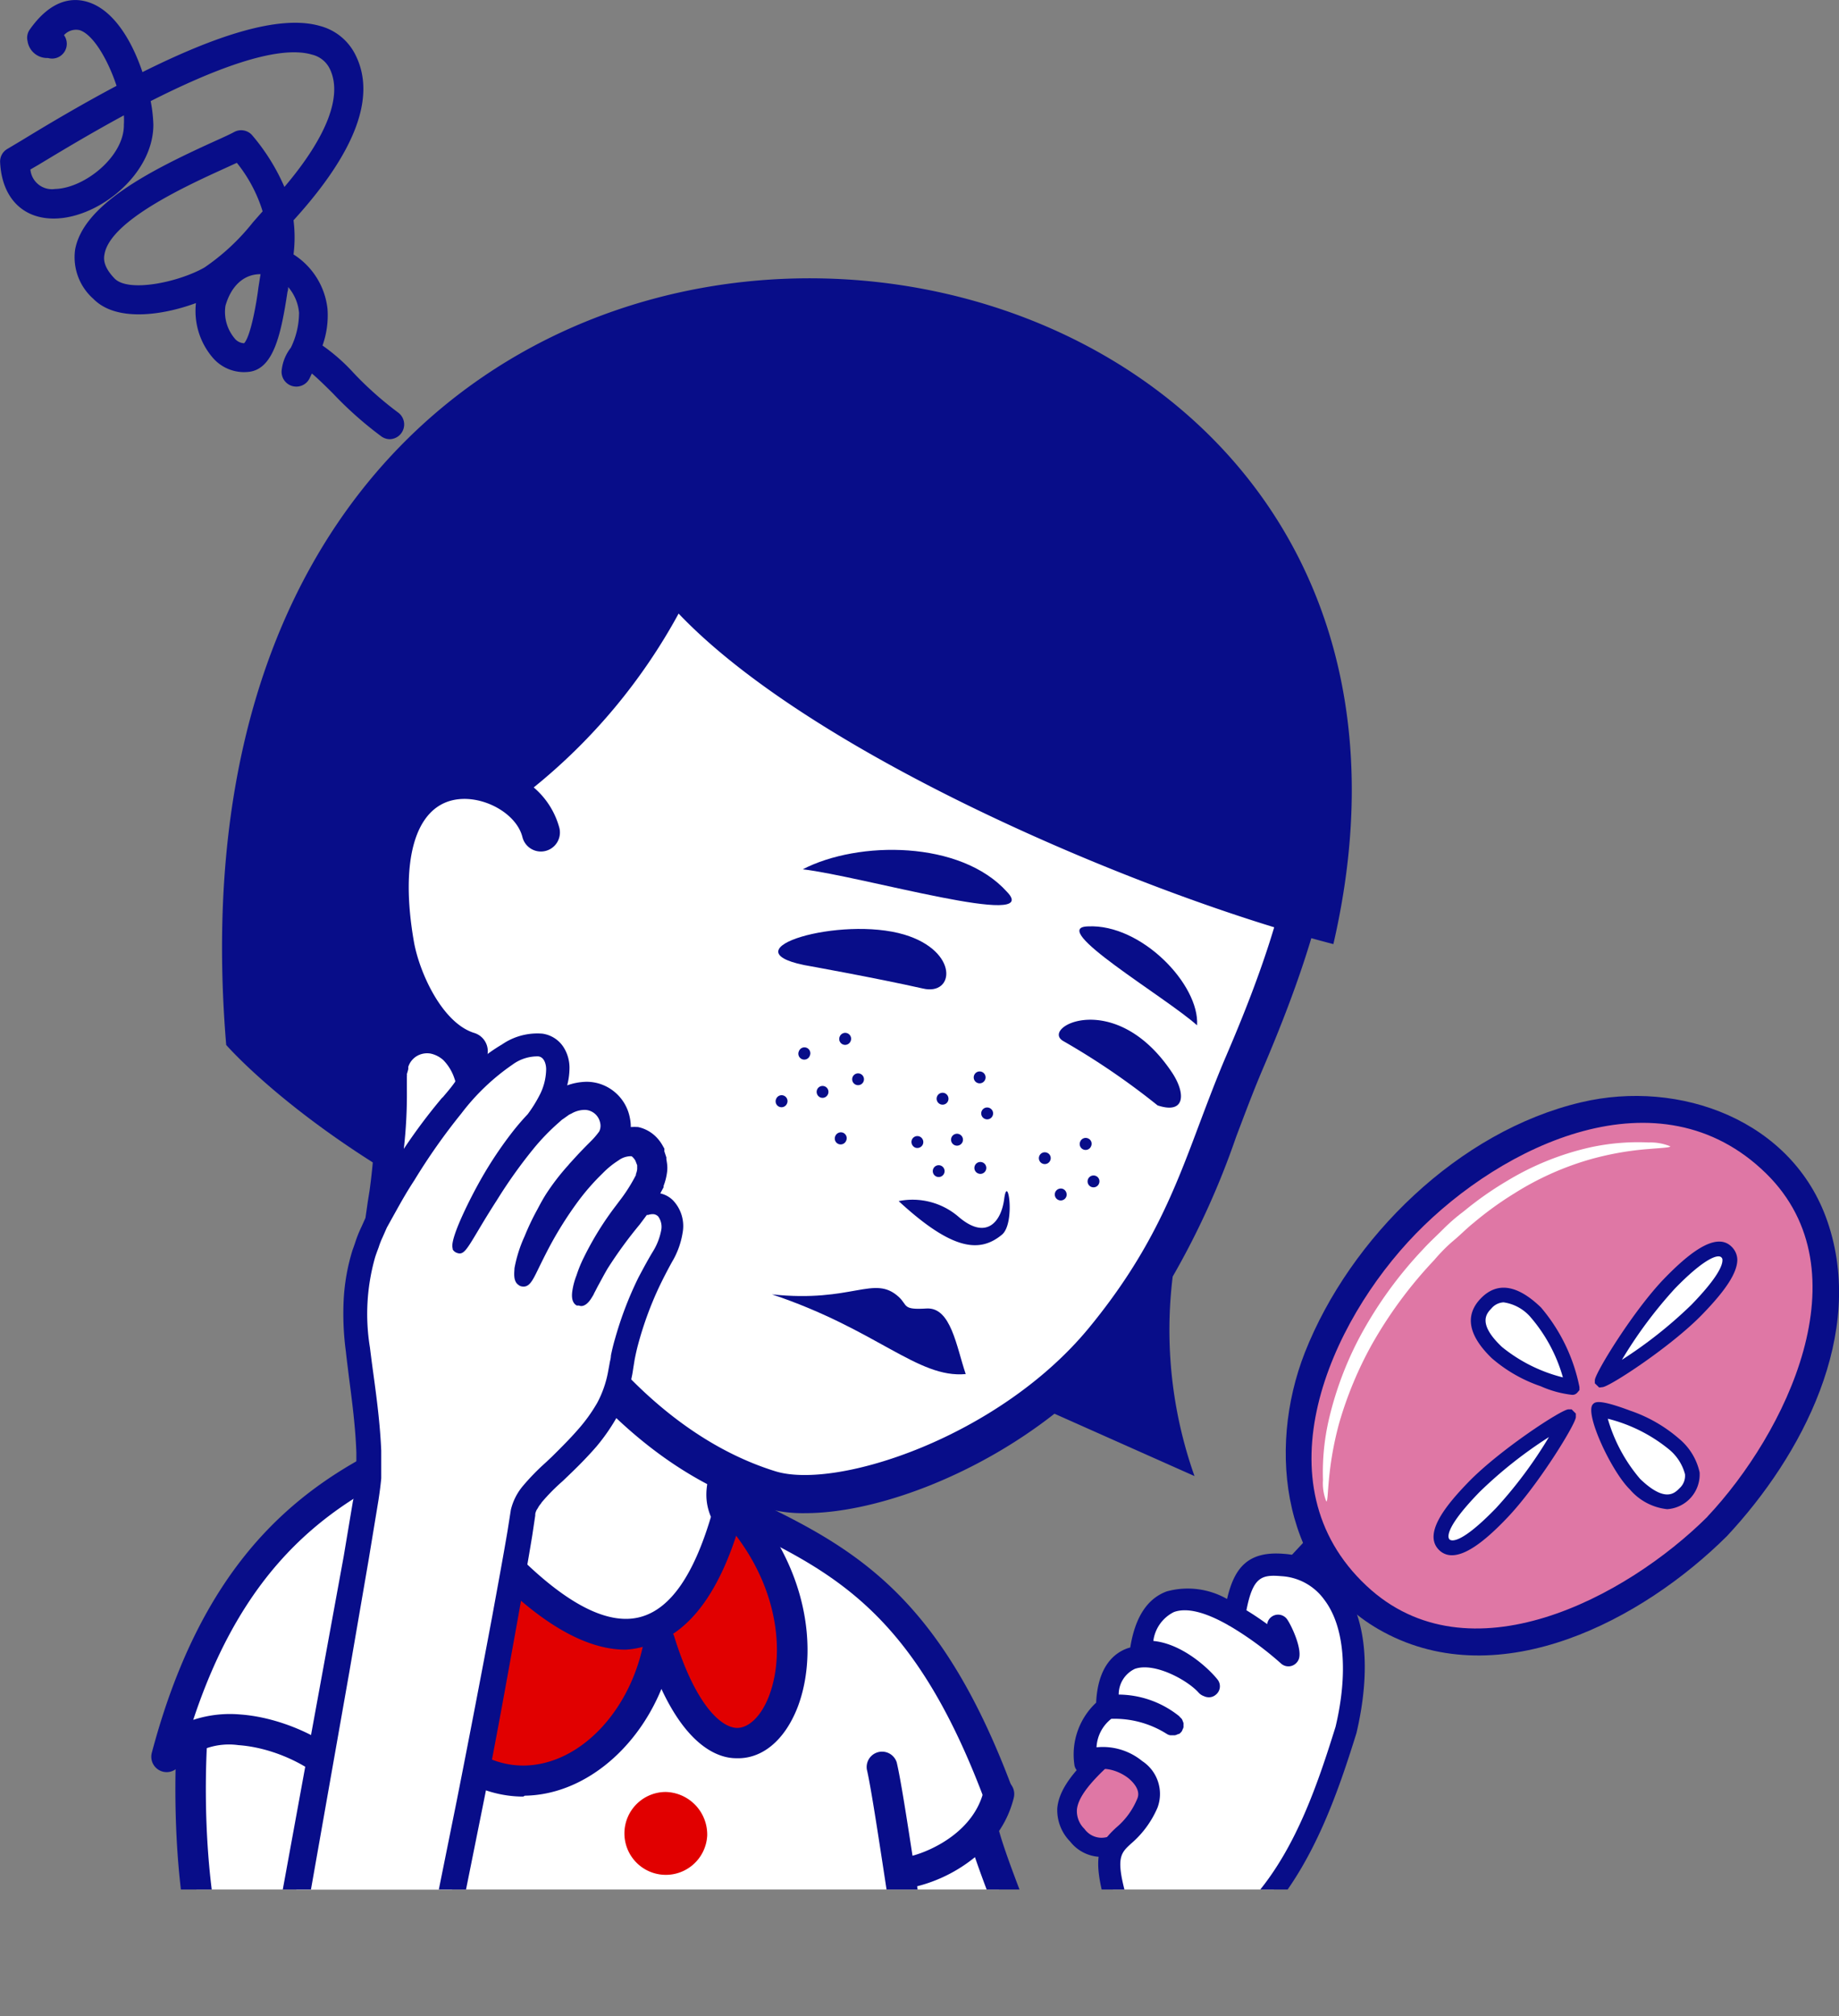 <svg xmlns="http://www.w3.org/2000/svg" xmlns:xlink="http://www.w3.org/1999/xlink" viewBox="0 0 143.41 157.13"><rect x="0" y="0" width="143.41" height="157.13" fill="#808080" stroke="none"/><defs><style>.cls-1{fill:none;}.cls-2{clip-path:url(#clip-path);}.cls-3{fill:#fff;}.cls-4{fill:#080d89;}.cls-5{fill:#e10000;}.cls-6{fill:#df77a5;}</style><clipPath id="clip-path" transform="translate(-4.85 -2.56)"><rect class="cls-1" width="151.78" height="149.82"/></clipPath></defs><g id="レイヤー_2" data-name="レイヤー 2"><g id="レイヤー_1-2" data-name="レイヤー 1"><g class="cls-2"><polygon class="cls-3" points="14.98 135.68 15.33 147.26 77.9 147.26 76.68 142.3 77.9 139.43 72.15 128.27 65.09 121.82 59.19 118.1 14.98 135.68"/><path class="cls-4" d="M21.28,156.89a1.19,1.19,0,0,1-1.15-.87c-2.12-7.46-1.85-18.67-.84-23.9a1.2,1.2,0,0,1,2.36.46c-1,5-1.23,15.69.79,22.78a1.2,1.2,0,0,1-.83,1.48A1,1,0,0,1,21.28,156.89Z" transform="translate(-4.85 -2.56)"/><path class="cls-4" d="M82.74,143.61a1.19,1.19,0,0,1-1.12-.78c-5.63-15-12-17.93-20.69-22l-2.57-1.21a1.2,1.2,0,0,1,1-2.17c.87.42,1.71.82,2.54,1.2,8.92,4.17,16,7.46,21.92,23.36a1.19,1.19,0,0,1-.7,1.54A1,1,0,0,1,82.74,143.61Z" transform="translate(-4.85 -2.56)"/><path class="cls-5" d="M34.32,127.4c4.34,20.78,19.79,15.43,22,3.1,5.92,19.06,17.79-.6,3.74-12.27" transform="translate(-4.85 -2.56)"/><path class="cls-4" d="M45.65,142.58c-2.93,0-9.7-1.53-12.51-14.93a1.2,1.2,0,0,1,2.35-.49c1.71,8.16,5.5,13,10.15,13h.11c4.35-.07,8.37-4.32,9.35-9.89a1.2,1.2,0,0,1,1.11-1,1.19,1.19,0,0,1,1.22.84c1.61,5.19,3.58,7.08,4.89,7.12.94,0,1.9-.93,2.5-2.49,1.52-4,.43-10.64-5.57-15.61a1.2,1.2,0,0,1,1.54-1.85c6.9,5.73,8.09,13.51,6.27,18.31-1,2.59-2.77,4.08-4.81,4-1.36,0-3.72-.88-5.82-5.4-2,4.86-6.19,8.25-10.65,8.32Z" transform="translate(-4.85 -2.56)"/><path class="cls-3" d="M44.92,125.19c8.19,7.86,13.73,5.67,16.6-4.51-1.2-2.29.43-3.63,1-7.58-3-2.93-10.34-6.44-11.77-10.16C49,108.09,36.52,121.94,44.92,125.19Z" transform="translate(-4.85 -2.56)"/><path class="cls-4" d="M53.63,131.13c-2.78,0-5.92-1.65-9.37-4.91A5.21,5.21,0,0,1,41.14,123c-1.36-4,2.23-9.83,5.4-15a34.81,34.81,0,0,0,3.07-5.53,1.2,1.2,0,0,1,1.11-.82,1.22,1.22,0,0,1,1.15.77c.78,2,4,4.24,6.85,6.2a35.21,35.21,0,0,1,4.65,3.54,1.21,1.21,0,0,1,.34,1,21.4,21.4,0,0,1-.94,3.77c-.52,1.57-.68,2.16-.19,3.09a1.22,1.22,0,0,1,.09.88c-1.6,5.68-4.05,9-7.29,9.89A6.77,6.77,0,0,1,53.63,131.13Zm-2.72-25.68c-.62,1.16-1.44,2.48-2.33,3.91-2.6,4.2-6.16,9.94-5.17,12.92a3,3,0,0,0,2,1.79,1.27,1.27,0,0,1,.39.26c3.62,3.46,6.64,4.89,9,4.25s4.15-3.31,5.49-7.8c-.69-1.65-.25-3,.25-4.49a20.47,20.47,0,0,0,.74-2.75,42.6,42.6,0,0,0-3.87-2.85A33.36,33.36,0,0,1,50.91,105.45Z" transform="translate(-4.85 -2.56)"/><path class="cls-3" d="M40.87,114c-9.65,3.63-18.52,8.47-23,25.43,3.65-4.47,12.14-.89,13.8,1.84" transform="translate(-4.85 -2.56)"/><path class="cls-4" d="M31.62,142.51a1.2,1.2,0,0,1-1-.57c-.74-1.22-3.9-3.14-7.18-3.37a5.35,5.35,0,0,0-4.66,1.66,1.2,1.2,0,0,1-2.09-1.07C21.4,121.42,31,116.47,40.45,112.92a1.2,1.2,0,1,1,.85,2.24c-8.61,3.24-16.72,7.37-21.38,21.44a9.17,9.17,0,0,1,3.66-.42c3.58.25,7.73,2.32,9.06,4.51a1.19,1.19,0,0,1-1,1.82Z" transform="translate(-4.85 -2.56)"/><path class="cls-6" d="M113.22,123.34,97.46,140.93c-2.94,3.62-6.2,7.41-8.6,4.66s.94-5.3,6.83-10.08L110.1,120" transform="translate(-4.85 -2.56)"/><path class="cls-4" d="M90.72,147.28a3.12,3.12,0,0,1-2.42-1.2,3.49,3.49,0,0,1-1-2.6c.21-2.33,3-4.62,7.31-8.09l.53-.43,14.37-15.42,1.09,1L96.16,136.09l-.57.46c-3.84,3.11-6.61,5.36-6.76,7.06a1.93,1.93,0,0,0,.59,1.49,1.65,1.65,0,0,0,1.32.69c1.84,0,4.43-3.22,6.14-5.33l15.79-17.62,1.11,1L98,141.43c-2.57,3.16-4.9,5.81-7.24,5.85Z" transform="translate(-4.85 -2.56)"/><path class="cls-4" d="M87.33,157.6c-.26-.81-.9-2.45-1.64-4.34-1.09-2.78-2.43-6.18-2.93-8a8.08,8.08,0,0,0,1.15-2.6,1.2,1.2,0,0,0-2.34-.56c-.75,3.16-4,4.67-5.56,5.09-.48-3.11-.93-6-1.23-7.27a1.2,1.2,0,0,0-2.33.55c.28,1.2.76,4.3,1.22,7.29.61,4,1.19,7.78,1.57,9a1.2,1.2,0,0,0,1.15.83,1.12,1.12,0,0,0,.36-.05,1.21,1.21,0,0,0,.78-1.51c-.26-.83-.71-3.57-1.16-6.46a11.7,11.7,0,0,0,4.51-2.27c.65,1.92,1.66,4.48,2.57,6.82.73,1.85,1.36,3.45,1.59,4.19a1.22,1.22,0,0,0,1.15.84,1.13,1.13,0,0,0,.36-.06A1.21,1.21,0,0,0,87.33,157.6Z" transform="translate(-4.85 -2.56)"/><path class="cls-3" d="M41,94.62c-10.15-9-12.86-20.83-4-41.48,12.77-29.82,53.56-33.63,67.46-4.26,6,12.58,3,23.81-2.54,36.6C98.77,92.67,97.62,98.89,90.94,107c-7.14,8.63-20.27,13.4-26,11.64-10.57-3.22-17-13.61-18.23-15.8" transform="translate(-4.85 -2.56)"/><path class="cls-4" d="M105.73,48.24C99.38,34.81,86.87,27,72.28,27.23,56.44,27.53,42,37.47,35.57,52.56c-8.42,19.65-7.06,33,4.39,43.17a1.49,1.49,0,0,0,2-2.22C34.54,86.92,28.32,77,38.3,53.72c6-14,19.36-23.24,34-23.52,13.41-.24,24.88,7,30.72,19.31,5.53,11.66,3.12,22.18-2.57,35.39-.77,1.8-1.42,3.54-2.06,5.23-1.93,5.15-3.75,10-8.63,15.93-7,8.49-19.66,12.63-24.43,11.17-9.69-3-15.76-12.32-17.39-15.12a1.49,1.49,0,0,0-2.57,1.49c1.77,3,8.36,13.21,19.09,16.47a10.65,10.65,0,0,0,3.18.42c5.43,0,13.21-2.86,19.44-7.75L98,117.6a34.1,34.1,0,0,1-1.7-15.55,62.6,62.6,0,0,0,4.94-10.87c.63-1.66,1.27-3.38,2-5.11C109.22,72.11,111.74,60.91,105.73,48.24Z" transform="translate(-4.85 -2.56)"/><path class="cls-4" d="M87.79,83.71a56.82,56.82,0,0,1,7.33,5c2.22.74,2.21-1,1.06-2.66C91.75,79.53,85.88,82.66,87.79,83.71Z" transform="translate(-4.85 -2.56)"/><path class="cls-4" d="M67.54,77.77s5.59,1,9.27,1.83c2.49.6,2.84-2.91-1.44-4.2C70.39,73.92,61.57,76.53,67.54,77.77Z" transform="translate(-4.85 -2.56)"/><path class="cls-4" d="M74.93,96.17a5.49,5.49,0,0,1,4.62,1.18c2.21,1.93,3.38.44,3.61-1.35.28-2.1.89,1.91-.18,2.79C81.27,100.2,79.15,100.06,74.93,96.17Z" transform="translate(-4.85 -2.56)"/><path class="cls-4" d="M80.16,109.65c-.73-2.14-1.15-5.23-3.06-5.11s-1.44-.24-2.17-.91c-1.93-1.75-3.59.48-9.88-.19C73.25,106.18,76.41,110,80.16,109.65Z" transform="translate(-4.85 -2.56)"/><path class="cls-4" d="M83.37,72.06c-3.61-4-11.57-4-15.92-1.75C72.08,70.85,86.23,75,83.37,72.06Z" transform="translate(-4.85 -2.56)"/><path class="cls-4" d="M89.69,74.76c4.17-.21,8.72,4.55,8.51,7.71C95.71,80.24,86.49,74.84,89.69,74.76Z" transform="translate(-4.85 -2.56)"/><path class="cls-3" d="M47,67.42c-1.33-5.34-14.28-8.09-11.38,8.72.5,2.83,2.56,7.36,5.77,8.33" transform="translate(-4.85 -2.56)"/><path class="cls-4" d="M22.49,84s6.69,7.72,21.15,14.45a44.12,44.12,0,0,1-2.72-12.54l.07,0a1.29,1.29,0,0,0,.43.07,1.49,1.49,0,0,0,.43-2.91c-2.51-.76-4.31-4.72-4.73-7.16-1.08-6.25.08-10.36,3.1-11,2.19-.46,4.9,1,5.37,2.89a1.48,1.48,0,1,0,2.88-.72,6.28,6.28,0,0,0-2-3.15,45.21,45.21,0,0,0,11.3-13.55c10.64,11.17,36.46,22,51.06,25.76C123.88,11,15.5.3,22.49,84Z" transform="translate(-4.85 -2.56)"/><path class="cls-4" d="M79.91,91.56a.46.46,0,0,0-.86-.35.46.46,0,0,0,.86.35Z" transform="translate(-4.85 -2.56)"/><path class="cls-4" d="M78.48,94a.46.46,0,1,0-.6.26A.46.46,0,0,0,78.48,94Z" transform="translate(-4.85 -2.56)"/><path class="cls-4" d="M81.73,93.76a.46.46,0,0,0-.86-.35.46.46,0,0,0,.25.6A.46.46,0,0,0,81.73,93.76Z" transform="translate(-4.85 -2.56)"/><path class="cls-4" d="M76.82,91.74a.47.47,0,0,0-.25-.6.46.46,0,0,0-.61.25.48.48,0,0,0,.26.61A.47.47,0,0,0,76.82,91.74Z" transform="translate(-4.85 -2.56)"/><path class="cls-4" d="M71.18,83.71a.46.46,0,1,0-.85-.35.46.46,0,0,0,.25.6A.46.46,0,0,0,71.18,83.71Z" transform="translate(-4.85 -2.56)"/><path class="cls-4" d="M72.19,86.85a.46.46,0,1,0-.6.25A.46.46,0,0,0,72.19,86.85Z" transform="translate(-4.85 -2.56)"/><path class="cls-4" d="M69.42,87.83a.46.46,0,0,0-.25-.6.46.46,0,0,0-.6.25.47.47,0,0,0,.25.61A.46.46,0,0,0,69.42,87.83Z" transform="translate(-4.85 -2.56)"/><path class="cls-4" d="M66.22,88.57a.46.46,0,1,0-.85-.35.46.46,0,0,0,.25.6A.46.46,0,0,0,66.22,88.57Z" transform="translate(-4.85 -2.56)"/><path class="cls-4" d="M70.84,91.45a.46.46,0,0,0-.25-.61.47.47,0,0,0-.6.26.46.46,0,1,0,.85.35Z" transform="translate(-4.85 -2.56)"/><path class="cls-4" d="M68,84.84a.46.46,0,1,0-.85-.35.46.46,0,1,0,.85.35Z" transform="translate(-4.85 -2.56)"/><path class="cls-4" d="M89.94,91.88a.45.45,0,0,0-.25-.6.46.46,0,0,0-.6.25.46.46,0,1,0,.85.35Z" transform="translate(-4.85 -2.56)"/><path class="cls-4" d="M90.57,94.75a.45.45,0,0,0-.32-.56.46.46,0,0,0-.25.89A.46.46,0,0,0,90.57,94.75Z" transform="translate(-4.85 -2.56)"/><path class="cls-4" d="M88,95.83a.48.48,0,0,0-.26-.61.47.47,0,0,0-.6.26.46.46,0,0,0,.86.35Z" transform="translate(-4.85 -2.56)"/><path class="cls-4" d="M86.75,93a.45.45,0,0,0-.25-.6.46.46,0,0,0-.6.25.46.46,0,0,0,.25.6A.46.46,0,0,0,86.75,93Z" transform="translate(-4.85 -2.56)"/><path class="cls-4" d="M78.78,88.37a.47.47,0,0,0-.25-.61.46.46,0,1,0-.35.86A.46.46,0,0,0,78.78,88.37Z" transform="translate(-4.85 -2.56)"/><path class="cls-4" d="M82.26,89.51a.46.46,0,0,0-.25-.6.46.46,0,0,0-.36.85A.46.46,0,0,0,82.26,89.51Z" transform="translate(-4.85 -2.56)"/><path class="cls-4" d="M81.67,86.71a.46.46,0,0,0-.25-.61.46.46,0,0,0-.6.25.46.46,0,1,0,.85.36Z" transform="translate(-4.85 -2.56)"/><path class="cls-3" d="M33.68,98.73A34,34,0,0,0,35.23,87c0-4.94,6.08-4.66,6.05.52" transform="translate(-4.85 -2.56)"/><path class="cls-3" d="M40.65,99.68c1.84-4,4.64-8.44,7.35-10.67,3.39-2.79,6,.82,4.26,2.71-1.51,1.66-4.77,4.18-6,8.58" transform="translate(-4.85 -2.56)"/><path class="cls-3" d="M40.79,99.38c2-4.87,3.78-6.66,6.09-9.86,4.37-6-1.92-11.47-12.78,8.17-3.42,7-.59,10.92-.58,19.91,0,1.47-5.85,33.56-6.05,35.07,2.86,3.81,8,5.88,10.65,5.92,1-2.59,7.11-35,7.46-38.13.4-2.62,6.89-5.33,7.63-11.28a25.4,25.4,0,0,1,3.24-8.72c2.06-3.46-.45-5.33-2.36-3.4-1.31,1.33-2.36,2.69-4,6.79" transform="translate(-4.85 -2.56)"/><path class="cls-3" d="M45.57,102.28c1.19-4.94,7.8-13.94,9.93-9.66,1.33,2.65-3.52,5.11-5.41,11.23" transform="translate(-4.85 -2.56)"/><path class="cls-3" d="M40.65,99.68c1.84-4,4.64-8.44,7.35-10.67,3.39-2.79,6,.82,4.26,2.71-1.51,1.66-5.48,6.16-6.69,10.56" transform="translate(-4.85 -2.56)"/><path class="cls-3" d="M40.79,99.38c2-4.87,3.78-6.66,6.09-9.86,4.37-6-1.92-11.47-12.78,8.17-3.42,7-.59,10.92-.58,19.91,0,1.47-5.85,33.56-6.05,35.07,2.86,3.81,8,5.88,10.65,5.92,1-2.59,7.11-35,7.46-38.13.4-2.62,6.89-5.33,7.63-11.28a25.4,25.4,0,0,1,3.24-8.72c2.06-3.46-.45-5.33-2.36-3.4-1.31,1.33-2.36,2.69-4,6.79" transform="translate(-4.85 -2.56)"/><path class="cls-3" d="M45.57,102.28c1.19-4.94,7.8-13.94,9.93-9.66,1.33,2.65-3.52,5.11-5.41,11.23" transform="translate(-4.85 -2.56)"/><path class="cls-4" d="M57.34,96.12a2,2,0,0,0-1-.55l.26-.48,0-.11a4.55,4.55,0,0,0,.26-1,2.59,2.59,0,0,0,0-.79l-.05-.33a.2.2,0,0,0,0-.11l-.15-.45a.21.21,0,0,1,0-.07l0-.08,0-.07-.1-.17a3.16,3.16,0,0,0-.43-.62,2.82,2.82,0,0,0-1.51-.89,4,4,0,0,0-.58,0,3.35,3.35,0,0,0-.07-.71,3.45,3.45,0,0,0-1.16-2,3.41,3.41,0,0,0-2.22-.82,4.7,4.7,0,0,0-1.51.28,5.44,5.44,0,0,0,.18-1.3,3,3,0,0,0-.44-1.64,2.35,2.35,0,0,0-1.67-1.09,4.85,4.85,0,0,0-3.15.84,12.91,12.91,0,0,0-2,1.45,4.22,4.22,0,0,0-2.78-3,4,4,0,0,0-2.75.18,4.07,4.07,0,0,0-2.07,2.19,2.77,2.77,0,0,0-.19.55c0,.06,0,.13,0,.22l-.09.35c0,.12,0,.2,0,.29l0,.69v.67a49.73,49.73,0,0,1-.45,7.8l-.14.87c-.07.5-.13.91-.18,1.26l-.31.69a9.53,9.53,0,0,0-.52,1.32c-.06.16-.11.32-.18.5a15.87,15.87,0,0,0-.69,3.89,22.15,22.15,0,0,0,.17,4c.07.66.16,1.32.24,2,.25,1.92.51,3.9.58,5.89,0,.82,0,1.47,0,1.94s-.12.9-.19,1.37c0,.2-.07.41-.1.61l-.7,4.18L26.76,150.6l-.36,2.11a.61.61,0,0,0,.11.44l.14.18a16.49,16.49,0,0,0,5.14,4.35,17.86,17.86,0,0,0,3,1.34,12.08,12.08,0,0,0,3.33.66h.4a.58.58,0,0,0,.55-.4l.11-.35c.23-.73.4-1.42.55-2.08l.45-2,2.33-11.58c1-4.94,1.86-9.78,2.69-14.38.38-2.14.79-4.43,1.16-6.68l.23-1.54v-.08c0-.12.09-.32.12-.37l.08-.12a1.69,1.69,0,0,1,.23-.34l.08-.12A15.46,15.46,0,0,1,48.72,118l.49-.47c.89-.85,1.57-1.56,2.16-2.24a15.28,15.28,0,0,0,1.75-2.58,10.11,10.11,0,0,0,1-2.86c.06-.26.09-.52.13-.76l.09-.56c.08-.41.17-.82.28-1.22a27,27,0,0,1,1.63-4.45c.33-.69.67-1.34,1-1.94a6.39,6.39,0,0,0,.83-2.27A2.9,2.9,0,0,0,57.34,96.12Zm-20,61.29a13.68,13.68,0,0,1-4.52-1.65,14.44,14.44,0,0,1-4.17-3.39l3.45-19.55,1.49-8.65.78-4.73c.08-.54.16-1.1.21-1.67,0-.8,0-1.48,0-2.15-.09-2.1-.36-4.14-.63-6.11-.09-.65-.17-1.28-.25-1.92a16.13,16.13,0,0,1,.39-7c.05-.17.11-.33.17-.5l.12-.32a6.11,6.11,0,0,1,.3-.77l.34-.77.41-.74c.5-.89,1-1.83,1.73-2.94a47.79,47.79,0,0,1,3.66-5.2,17.32,17.32,0,0,1,4-3.82,3.28,3.28,0,0,1,2-.64c.49.05.62.65.62,1A4.52,4.52,0,0,1,47,87.77a10.64,10.64,0,0,1-1,1.63c-.39.41-.78.86-1.18,1.37A30.67,30.67,0,0,0,42,95.11c-.09.16-2.13,3.94-1.85,4.74l0,0a.43.43,0,0,1,0,.07.41.41,0,0,0,.07.11.62.62,0,0,0,.18.14h0c.56.26.76-.07,1.71-1.66.38-.64.88-1.47,1.5-2.43a38.24,38.24,0,0,1,2.85-4,17,17,0,0,1,1.93-2l.28-.25.12-.08.42-.3.11-.06a.79.79,0,0,0,.16-.08,2.09,2.09,0,0,1,1-.25,1.25,1.25,0,0,1,1.17,1,1,1,0,0,1-.07.68,6.06,6.06,0,0,1-.68.79l-.07.07c-.39.39-.75.76-1.08,1.12l-.42.46c-.07.07-.12.14-.18.21l-.1.11a18.1,18.1,0,0,0-1.59,2.08c-.27.42-.49.83-.7,1.23a19.58,19.58,0,0,0-1,2.1,10.57,10.57,0,0,0-.79,2.49c0,.26-.14,1,.31,1.3a.53.53,0,0,0,.21.11h0c.61.14.86-.37,1.35-1.38.2-.41.46-.94.81-1.61a29,29,0,0,1,2.28-3.63A17.82,17.82,0,0,1,51.85,94a6.75,6.75,0,0,1,1.23-1,1.65,1.65,0,0,1,1-.33s.05,0,.17.14a1.13,1.13,0,0,1,.15.21l.14.36v.18s0,.08,0,.12a1.59,1.59,0,0,1-.1.39l0,.07a12.73,12.73,0,0,1-1.27,2l-.3.4a24.11,24.11,0,0,0-2.48,4,9.87,9.87,0,0,0-.58,1.41,5.58,5.58,0,0,0-.29,1c-.07.37-.19,1.09.31,1.36l.08,0H50a.48.48,0,0,0,.37,0h0c.37-.14.61-.59.76-.84l.07-.15c.1-.18.21-.41.37-.7s.38-.71.66-1.19A33.54,33.54,0,0,1,54.73,98l.33-.44.23-.31.1,0a1.06,1.06,0,0,1,.44-.06.61.61,0,0,1,.35.18,1.38,1.38,0,0,1,.22,1.13,4.83,4.83,0,0,1-.66,1.64c-.38.63-.75,1.32-1.11,2a27.79,27.79,0,0,0-1.81,4.73c-.12.41-.23.84-.33,1.34,0,.22-.08.44-.11.66l-.13.7a8.32,8.32,0,0,1-.82,2.31A12.56,12.56,0,0,1,49.9,114c-.54.62-1.19,1.28-2,2.08l-.51.48a18,18,0,0,0-1.77,1.82,4.52,4.52,0,0,0-.93,1.84l-.26,1.65c-.38,2.24-.82,4.6-1.19,6.63-.86,4.6-1.79,9.43-2.76,14.34l-1.54,7.63-1.27,5.85C37.54,156.75,37.46,157.09,37.37,157.41Zm2-69.31a44.25,44.25,0,0,0-3,4,37.57,37.57,0,0,0,.24-4.61V87l0-.55a.82.82,0,0,0,0-.18l.05-.17a2.1,2.1,0,0,0,.06-.24s0,0,0-.06,0-.07,0-.1a1.53,1.53,0,0,1,.73-.87,1.6,1.6,0,0,1,1-.16,2.16,2.16,0,0,1,1,.51,3.69,3.69,0,0,1,.87,1.44l.06.17,0,.07C40.05,87.3,39.68,87.72,39.36,88.1Z" transform="translate(-4.85 -2.56)"/><path class="cls-6" d="M138.76,121.52c-9,9.29-21.61,11.71-28.11,5.39-7.77-7.55-5.17-19.66,3.86-28.95s21-12.25,28.82-4.7C149.84,99.57,147.79,112.23,138.76,121.52Z" transform="translate(-4.85 -2.56)"/><path class="cls-4" d="M147.36,97.76c-2.71-7.9-11.53-11.11-19.21-9.29-9.52,2.24-18,10.53-21.54,19.49-3,7.63-1.74,17.55,6.12,21.79,9.14,4.93,20.22-.94,26.79-7.47C145.39,116,150.37,106.5,147.36,97.76Zm-9.35,23c-6.33,6.3-18.64,12.86-26.6,5.39-8.47-7.93-2.89-20.51,3.85-27.44s19-12.84,27.32-4.69C150.36,101.66,144.06,114.32,138,120.76Z" transform="translate(-4.85 -2.56)"/><path class="cls-3" d="M135.1,91.9c0,.1-.61.12-1.68.21a23.5,23.5,0,0,0-4.43.77,22.83,22.83,0,0,0-6.05,2.69,26.24,26.24,0,0,0-3.18,2.3c-.54.43-1,.91-1.55,1.37s-1.07,1-1.53,1.54a33.64,33.64,0,0,0-4.84,6.55,29.3,29.3,0,0,0-2.56,6.15c-1,3.67-.8,6.1-1,6.1a3.82,3.82,0,0,1-.26-1.68,18.16,18.16,0,0,1,.44-4.63,26.61,26.61,0,0,1,2.41-6.48,31.74,31.74,0,0,1,4.94-6.85c.53-.58,1-1,1.57-1.57s1.08-1,1.64-1.42a26.15,26.15,0,0,1,3.35-2.35A21.72,21.72,0,0,1,128.78,92a17.53,17.53,0,0,1,4.64-.4A4.06,4.06,0,0,1,135.1,91.9Z" transform="translate(-4.85 -2.56)"/><path class="cls-3" d="M135,102.6c2.68-2.75,3.86-3,4.44-2.46s.35,1.76-2.33,4.52a36.47,36.47,0,0,1-7.36,5.47A35.58,35.58,0,0,1,135,102.6Z" transform="translate(-4.85 -2.56)"/><path class="cls-4" d="M129.56,110.7l-.34-.33v-.24c0-.53,3-5.43,5.42-7.93h0c1.76-1.81,4-3.73,5.25-2.47a1.45,1.45,0,0,1,.44,1c0,1-.86,2.35-2.76,4.3-2.42,2.49-7.23,5.63-7.76,5.64Zm5.89-7.7a34.43,34.43,0,0,0-4.12,5.54,34.39,34.39,0,0,0,5.41-4.28c2.13-2.19,2.44-3.12,2.43-3.49a.25.25,0,0,0-.09-.22c-.29-.28-1.43.18-3.63,2.45Z" transform="translate(-4.85 -2.56)"/><path class="cls-3" d="M121.93,120.49c-2.68,2.76-3.86,3-4.44,2.46s-.35-1.75,2.33-4.51a36,36,0,0,1,7.36-5.47A35.63,35.63,0,0,1,121.93,120.49Z" transform="translate(-4.85 -2.56)"/><path class="cls-4" d="M118.08,123.77a1.38,1.38,0,0,1-1-.4c-1.3-1.27.55-3.52,2.31-5.33,2.44-2.5,7.24-5.64,7.77-5.64h.25l.33.33V113c0,.53-3,5.42-5.42,7.92h0C121,122.3,119.35,123.77,118.08,123.77Zm7.56-9.21a33.82,33.82,0,0,0-5.41,4.28c-2.85,2.93-2.45,3.6-2.34,3.7s.79.48,3.63-2.45A33.94,33.94,0,0,0,125.64,114.56Z" transform="translate(-4.85 -2.56)"/><path class="cls-3" d="M135.39,115.1c1.86,1.81,1.68,3,.84,3.85s-2,1.09-3.88-.72a13.17,13.17,0,0,1-2.87-5.83A13.23,13.23,0,0,1,135.39,115.1Z" transform="translate(-4.85 -2.56)"/><path class="cls-4" d="M134.86,120.18a4.44,4.44,0,0,1-2.91-1.54c-1.43-1.39-3.56-5.94-2.88-6.64.16-.17.42-.43,2.9.5a11.43,11.43,0,0,1,3.82,2.19,4.72,4.72,0,0,1,1.6,2.62,2.71,2.71,0,0,1-2.53,2.87Zm-4.63-7.05a12.52,12.52,0,0,0,2.52,4.69c1.95,1.88,2.7,1.11,3.07.73a1.3,1.3,0,0,0,.43-1.1,3.74,3.74,0,0,0-1.26-1.94h0A12.23,12.23,0,0,0,130.23,113.13Z" transform="translate(-4.85 -2.56)"/><path class="cls-3" d="M121.58,108c-1.86-1.81-1.68-3-.84-3.85s2-1.09,3.88.72a13.17,13.17,0,0,1,2.87,5.83A13.19,13.19,0,0,1,121.58,108Z" transform="translate(-4.85 -2.56)"/><path class="cls-4" d="M127.45,111.27a8.29,8.29,0,0,1-2.45-.67,11.43,11.43,0,0,1-3.82-2.19h0c-1.84-1.78-2.12-3.35-.85-4.66s2.85-1.07,4.69.71a13.7,13.7,0,0,1,3,6.2v.24l-.17.2A.5.5,0,0,1,127.45,111.27Zm-5.35-7.21a1.33,1.33,0,0,0-.95.48c-.36.38-1.12,1.16.83,3h0a12.23,12.23,0,0,0,4.75,2.37,12.31,12.31,0,0,0-2.51-4.68A3.41,3.41,0,0,0,122.1,104.06Z" transform="translate(-4.85 -2.56)"/><path class="cls-3" d="M96.34,137c-5.81-3.93-7.08.59-6.86,3,1.92-1.41,5.8.93,4.85,3.1-1.68,3.83-4.1,1.9-2.39,7.84H103.3c3.33-3.9,5.12-9.14,6.49-13.53,1.66-7,0-12.46-4.9-12.88-2.38-.2-3.22.76-3.73,4" transform="translate(-4.85 -2.56)"/><path class="cls-3" d="M99,133.94c-1.51-1.78-7.79-4.85-7.82,1.73a8.46,8.46,0,0,1,5.16,1.3" transform="translate(-4.85 -2.56)"/><path class="cls-4" d="M35.26,36.79a1.15,1.15,0,0,1-.66-.21,28.89,28.89,0,0,1-3.78-3.35c-.52-.52-1.19-1.18-1.65-1.56l-.18.38a1.15,1.15,0,0,1-2.17-.67,3.44,3.44,0,0,1,.71-1.72,6.24,6.24,0,0,0,.64-2.73,3.54,3.54,0,0,0-.85-2c0,.12,0,.24-.05.37-.49,3.23-1.06,5.94-2.93,6.23a3.22,3.22,0,0,1-2.94-1.14,5.59,5.59,0,0,1-1.27-4.21c-2.57.95-6.21,1.5-8-.33A4.32,4.32,0,0,1,10.71,22c.65-3.51,5.87-6.15,10.72-8.36.71-.32,1.33-.6,1.68-.79a1.14,1.14,0,0,1,1.43.28,16.12,16.12,0,0,1,2.49,4c3.33-3.92,4.57-7.16,3.52-9.24a2.07,2.07,0,0,0-1.36-1.07C26.45,6,21.3,8.06,16.6,10.44a11.39,11.39,0,0,1,.21,1.84c0,3.81-4.15,7.2-7.6,7.31C6.66,19.67,5,18,4.86,15.22a1.13,1.13,0,0,1,.56-1.05l1.19-.71C9,12,11.45,10.57,13.94,9.25c-.66-2-1.81-4-2.88-4.34a1.26,1.26,0,0,0-1.22.39A1.15,1.15,0,0,1,8.59,7.08,1.54,1.54,0,0,1,7,5.77a1.11,1.11,0,0,1,.18-.92c1.7-2.4,3.4-2.49,4.53-2.13,2,.62,3.42,3,4.25,5.46,5.41-2.7,10.57-4.53,13.83-3.6a4.3,4.3,0,0,1,2.77,2.24c1.66,3.27,0,7.61-4.82,12.91a10.75,10.75,0,0,1,0,2.66,5.76,5.76,0,0,1,2.65,4.25A7,7,0,0,1,30,29.49a14.56,14.56,0,0,1,2.41,2.12,26.62,26.62,0,0,0,3.47,3.09,1.15,1.15,0,0,1-.65,2.09ZM25.14,23.93c-1.27,0-2.27.91-2.71,2.47a3.21,3.21,0,0,0,.69,2.5,1,1,0,0,0,.77.41c.54-.59,1-3.39,1.11-4.33.07-.43.12-.78.17-1.05Zm-1.82-8.68-.94.43C19.48,17,13.45,19.74,13,22.37c-.08.39-.08,1,.79,1.9,1.09,1.11,5,.28,7-.86a17.07,17.07,0,0,0,3.79-3.53l.75-.85A11.37,11.37,0,0,0,23.32,15.25Zm-16.1.52a1.69,1.69,0,0,0,1.92,1.52c2.32-.06,5.4-2.55,5.37-5a6.46,6.46,0,0,0,0-.74c-2.79,1.51-5.24,3-6.67,3.86Z" transform="translate(-4.85 -2.56)"/><path class="cls-3" d="M104.58,129.24a5,5,0,0,1,.8,2.31c-4.29-3.74-10.59-7.48-11.59-.19h0c2.06-.48,4.51,1.59,5.33,2.62" transform="translate(-4.85 -2.56)"/><path class="cls-4" d="M109.58,126.23a6.16,6.16,0,0,0-4.62-2.57c-2.79-.23-3.86,1.09-4.42,3.52a6.19,6.19,0,0,0-4.71-.59c-1.51.56-2.46,2-2.84,4.37l-.21.06c-1.07.38-2.32,1.44-2.45,4.24a5.53,5.53,0,0,0-1.7,4.81.86.86,0,0,0,1.36.61c.73-.54,2.05-.17,2.86.47.24.2,1,.88.69,1.59A5.82,5.82,0,0,1,91.89,145c-1.41,1.3-1.91,2.27-.77,6.2a.85.85,0,0,0,.82.62H103.3a.89.89,0,0,0,.66-.3c3.4-4,5.22-9.23,6.67-13.89C111.77,132.77,111.4,128.74,109.58,126.23ZM109,137.14c-1.35,4.33-3,9.23-6.07,12.93H92.6c-.73-2.74-.34-3.1.46-3.83a7.64,7.64,0,0,0,2.06-2.81,3.06,3.06,0,0,0-1.2-3.62,4.84,4.84,0,0,0-3.56-1.07,3,3,0,0,1,1.15-2.22h0a7.62,7.62,0,0,1,4.32,1.17h0a.77.77,0,0,0,.27.11l.09,0h.29a1.17,1.17,0,0,0,.26-.1l.06,0a1,1,0,0,0,.21-.21h0a.59.59,0,0,0,.06-.14.61.61,0,0,0,.07-.17.86.86,0,0,0,0-.16,1,1,0,0,0,0-.17,1,1,0,0,0-.06-.16.59.59,0,0,0-.06-.14.74.74,0,0,0-.12-.13l-.11-.12h0a7.62,7.62,0,0,0-4.7-1.67,2.2,2.2,0,0,1,1.25-2c1.52-.55,4.14.88,5,1.87a1,1,0,0,0,.39.25.89.89,0,0,0,.39.09.8.8,0,0,0,.53-.19.84.84,0,0,0,.14-1.2c-.64-.81-2.71-2.78-5-3a2.93,2.93,0,0,1,1.6-2.25c1-.37,2.44,0,4.21,1a.83.83,0,0,0,.16.09,25.6,25.6,0,0,1,4,2.93.86.86,0,0,0,.79.18.88.88,0,0,0,.59-.55c.27-.8-.58-2.61-.92-3.09a.86.86,0,0,0-1.2-.2.83.83,0,0,0-.35.58c-.53-.38-1.07-.75-1.62-1.08.5-2.59,1.18-2.79,2.7-2.66a4.43,4.43,0,0,1,3.38,1.85C109.69,129.3,110,132.94,109,137.14Z" transform="translate(-4.85 -2.56)"/><path class="cls-5" d="M60,145.61a3.23,3.23,0,1,1-3.23-3.39A3.32,3.32,0,0,1,60,145.61Z" transform="translate(-4.85 -2.56)"/></g></g></g></svg>